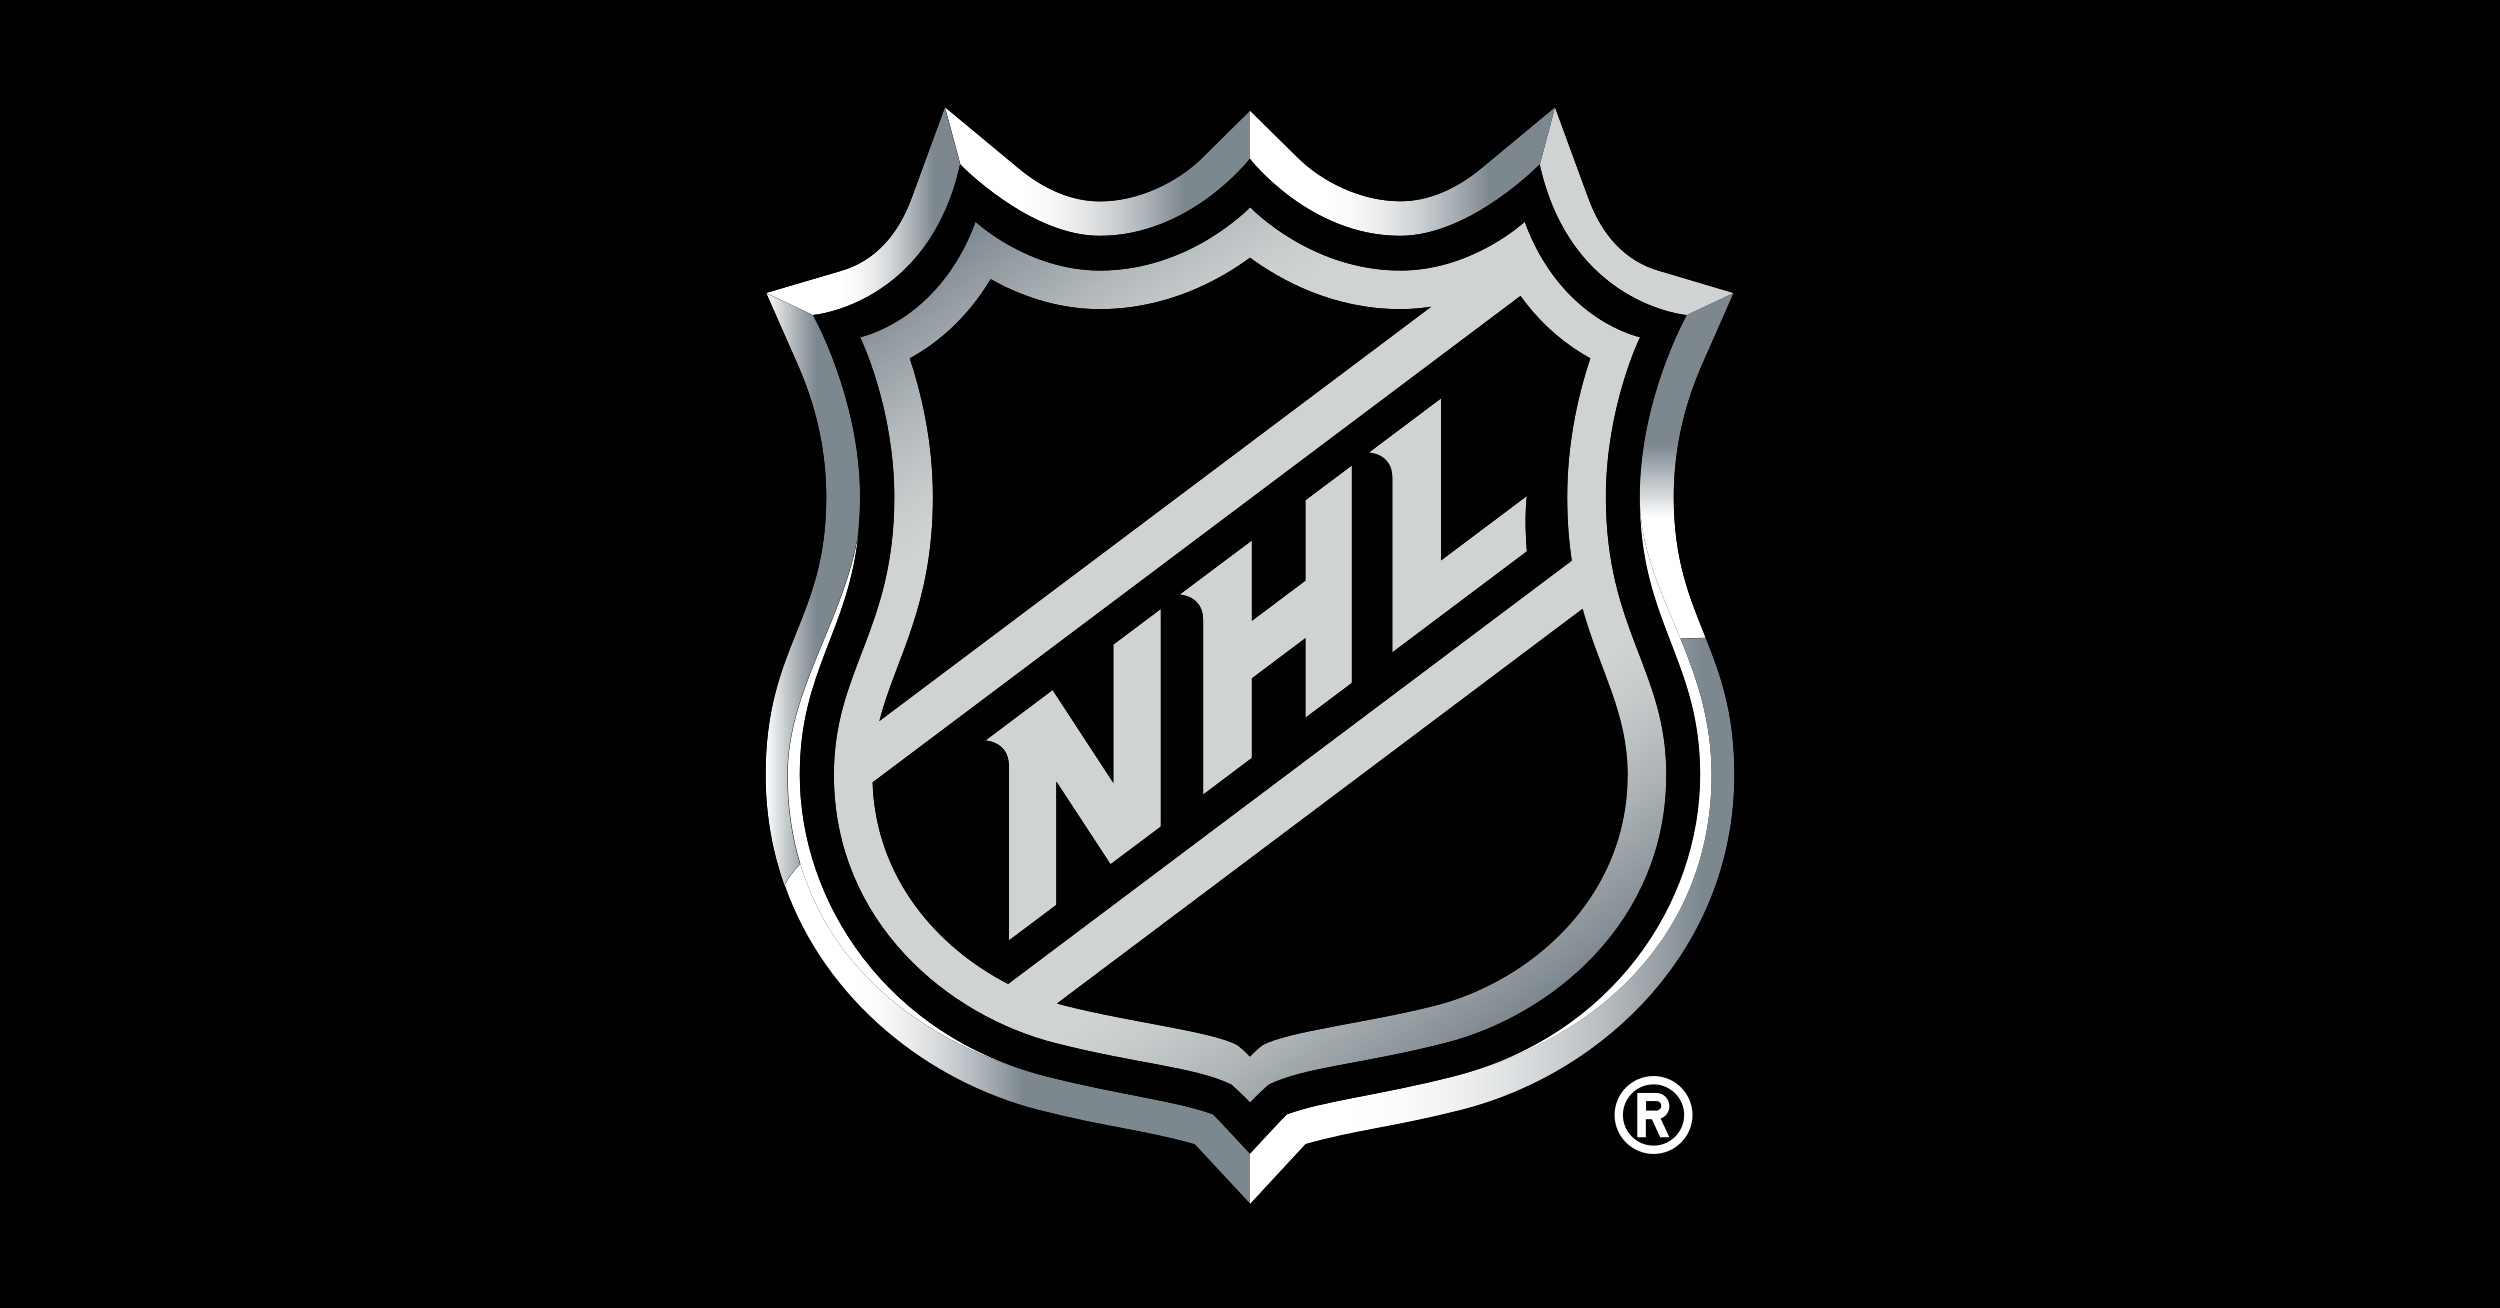 <?xml version="1.0" encoding="UTF-8"?>
<!-- Generator: Adobe Illustrator 27.1.1, SVG Export Plug-In . SVG Version: 6.00 Build 0)  -->
<svg xmlns="http://www.w3.org/2000/svg" xmlns:xlink="http://www.w3.org/1999/xlink" version="1.1" id="Layer_1" x="0px" y="0px" viewBox="0 0 1200 628" style="enable-background:new 0 0 1200 628;" xml:space="preserve">
<style type="text/css">
	.st0{fill:#010101;}
	.st1{fill:#FFFFFF;}
	.st2{fill:#D0D3D4;}
	.st3{fill:url(#SVGID_1_);}
	.st4{fill:url(#SVGID_00000059274120240003112250000007066259625384345246_);}
	.st5{fill:url(#SVGID_00000119821207844314476840000015399145193291677085_);}
	.st6{fill:url(#SVGID_00000038385566580561014110000006187882525973038505_);}
	.st7{fill:url(#SVGID_00000112594359731224938700000000466724303004203455_);}
	.st8{fill:url(#SVGID_00000096761143759996973050000000614991397562759579_);}
	.st9{fill:url(#SVGID_00000090978547392129878820000005047012612988644996_);}
	.st10{fill:url(#SVGID_00000085942403168152877390000008000374272491416218_);}
</style>
<rect x="-2.5" y="-2.5" class="st0" width="1205" height="633"></rect>
<g>
	<g>
		<path class="st1" d="M383.9,371.9c0-49.9,23.4-68.8,28.2-116.1c-6.6,41.4-34,75.3-34,116.1c0,15.7,2.2,29.9,6.1,42.9    c17.2,57.4,68.5,89.3,118.2,101.9C425.8,497.3,383.9,433.1,383.9,371.9z"></path>
		<path class="st1" d="M806.6,306.5c-9.3-22.6-19.5-42.9-19.5-68c0,60.7,29,77.9,29,133.4c0,61.2-41.9,125.4-118.4,144.8    c69-17.4,123.9-68,123.9-144.8C821.5,345.9,814.4,325.4,806.6,306.5z"></path>
	</g>
	<g>
		<path class="st2" d="M796.2,130c-15.7-4.6-27.1-16.4-33.9-35.1l-15.9-43.4L739.1,79c15,67.5,70.5,72.3,70.5,72.3l22.5-10.6    L796.2,130z"></path>
		<path class="st2" d="M534.3,375.7l-29.1-44.5L473,355.5c0,0,11.3,0.3,11.3,12.2v83.8l22.8-17.1v-59.2l26,39.7l24.1-18.1V292.3    l-22.8,17.1V375.7z"></path>
		<path class="st2" d="M626.6,278.7L600.9,298v-38.6l-34.7,26c0,0,11.3,0.3,11.3,12.2v83.8l23.4-17.6v-38.2l25.7-19.3v38.2    l22.3-16.7V223.4l-22.3,16.7V278.7z"></path>
		<path class="st2" d="M691.7,269v-77.8l-34.7,26c0,0,11.3,0.3,11.3,12.1v83.8l64.6-48.5c-1.4-16.7,0-26.6,0-26.6L691.7,269z"></path>
	</g>
	<g>
		
			<linearGradient id="SVGID_1_" gradientUnits="userSpaceOnUse" x1="11431.911" y1="10453.817" x2="11643.417" y2="10453.817" gradientTransform="matrix(0.275 0 0 0.275 -2782.926 -2594.074)">
			<stop offset="0.112" style="stop-color:#FFFFFF"></stop>
			<stop offset="0.284" style="stop-color:#C5CACD"></stop>
			<stop offset="0.456" style="stop-color:#909AA0"></stop>
			<stop offset="0.539" style="stop-color:#7C878E"></stop>
		</linearGradient>
		<path class="st3" d="M396.6,238.6c0,59.3-29.1,71.1-29.1,133.3c0,19,3.2,36.7,9,53.1c1.8-3.7,4.5-7.4,7.5-10.1    c-3.9-13-6.1-27.3-6.1-42.9c0-40.7,27.4-74.7,34-116.1c0.5-5.4,0.9-11.1,0.9-17.3c0-47.3-22.6-87.3-22.6-87.3l-22.5-10.6    l15.3,34.7C390.8,192.9,396.6,214.3,396.6,238.6z"></path>
		
			<linearGradient id="SVGID_00000013175228677661433080000011770707792611721874_" gradientUnits="userSpaceOnUse" x1="809.637" y1="306.528" x2="809.637" y2="140.657">
			<stop offset="0" style="stop-color:#FFFFFF"></stop>
			<stop offset="0.348" style="stop-color:#FFFFFF"></stop>
			<stop offset="0.562" style="stop-color:#7C878E"></stop>
			<stop offset="1" style="stop-color:#7C878E"></stop>
		</linearGradient>
		<path style="fill:url(#SVGID_00000013175228677661433080000011770707792611721874_);" d="M787.1,238.5c0,25.1,10.2,45.4,19.5,68    l12.1-0.4c-7.5-18.8-15.3-36.8-15.3-67.5c0-24.3,5.8-45.8,13.5-63.3l15.3-34.7l-22.5,10.6C809.7,151.3,787.1,191.2,787.1,238.5z"></path>
		
			<linearGradient id="SVGID_00000135663687303917519810000004477392029934029990_" gradientUnits="userSpaceOnUse" x1="376.568" y1="496.409" x2="599.997" y2="496.409">
			<stop offset="0.152" style="stop-color:#FFFFFF"></stop>
			<stop offset="0.205" style="stop-color:#FAFAFA"></stop>
			<stop offset="0.271" style="stop-color:#EBECED"></stop>
			<stop offset="0.344" style="stop-color:#D1D5D8"></stop>
			<stop offset="0.421" style="stop-color:#AEB5BA"></stop>
			<stop offset="0.501" style="stop-color:#828D93"></stop>
			<stop offset="0.511" style="stop-color:#7C878E"></stop>
		</linearGradient>
		<path style="fill:url(#SVGID_00000135663687303917519810000004477392029934029990_);" d="M582.3,534.9c-18.5-6.7-43.6-9-79.9-18.2    c-49.7-12.6-101-44.5-118.2-101.9c-3,2.8-5.7,6.4-7.5,10.1c19.6,55.3,68.6,94.1,121.7,107.8c33.9,8.6,49.8,9.4,75.1,16.5    c3.3,3.5,26.7,28.7,26.7,28.7v-24.2C600,553.8,584.6,537.1,582.3,534.9z"></path>
		
			<linearGradient id="SVGID_00000062905695494437913770000004825313087049635481_" gradientUnits="userSpaceOnUse" x1="732.557" y1="485.121" x2="467.666" y2="106.817">
			<stop offset="0" style="stop-color:#7C878E"></stop>
			<stop offset="2.045251e-02" style="stop-color:#858F95"></stop>
			<stop offset="0.123" style="stop-color:#AEB4B7"></stop>
			<stop offset="0.204" style="stop-color:#C7CBCC"></stop>
			<stop offset="0.253" style="stop-color:#D0D3D4"></stop>
			<stop offset="0.753" style="stop-color:#D0D3D4"></stop>
			<stop offset="0.799" style="stop-color:#C8CCCD"></stop>
			<stop offset="0.871" style="stop-color:#B2B8BB"></stop>
			<stop offset="0.959" style="stop-color:#8F989E"></stop>
			<stop offset="1" style="stop-color:#7C878E"></stop>
		</linearGradient>
		<path style="fill:url(#SVGID_00000062905695494437913770000004825313087049635481_);" d="M506.4,500.6    c40.5,10.3,66.9,11.4,84.7,20c0,0,6.5,5.9,8.9,8.6c2.4-2.7,8.9-8.6,8.9-8.6c17.8-8.6,44.2-9.7,84.7-20    c51.1-13,106.2-58,106.2-128.7c0-50.6-29-69.2-29-133.4c0-43.3,16.4-76.7,16.4-76.7s-37.8-7.6-55.4-55.4c0,0-25.1,23.4-59.7,23.4    c-43.3,0-72.1-30.4-72.1-30.4s-28.8,30.4-72.1,30.4c-34.6,0-59.7-23.4-59.7-23.4c-17.6,47.8-55.4,55.4-55.4,55.4    s16.4,33.4,16.4,76.7c0,64.2-29,82.8-29,133.4C400.2,442.7,455.3,487.7,506.4,500.6z M781.3,371.9c0,60-47.8,99.4-92.2,110.7    c-32.1,8.2-71.3,12.4-83.1,19.1c-2.7,2-5.9,5.4-5.9,5.4s-3.3-3.5-5.9-5.4c-11.8-6.7-51.1-10.9-83.1-19.1c-1.2-0.3-2.4-0.6-3.6-1    l252.2-189.4C768.1,322.3,781.3,342,781.3,371.9z M763.3,172c-5.1,15.3-11.1,39.1-11.1,66.5c0,11.4,0.8,21.5,2.2,30.6L483.9,472.3    c-33.9-17.4-63.6-50.9-65.1-96.8l311-233.5C740.6,157.1,753.1,166.4,763.3,172z M447.8,238.5c0-27.5-6-51.2-11.1-66.5    c11.9-6.5,26.9-18.1,38.8-38c12.8,7.2,31,14.4,52.4,14.4c32.4,0,57.6-14.1,72.1-24.7c14.5,10.6,39.7,24.7,72.1,24.7    c5.2,0,10.1-0.4,14.9-1.2L422.1,346.1C429.7,316.2,447.8,291.4,447.8,238.5z"></path>
		
			<linearGradient id="SVGID_00000045594445319854392110000004017925421890690689_" gradientUnits="userSpaceOnUse" x1="453.517" y1="82.357" x2="599.997" y2="82.357">
			<stop offset="0.247" style="stop-color:#FFFFFF"></stop>
			<stop offset="0.327" style="stop-color:#FAFAFA"></stop>
			<stop offset="0.426" style="stop-color:#EBECED"></stop>
			<stop offset="0.535" style="stop-color:#D2D5D8"></stop>
			<stop offset="0.651" style="stop-color:#AFB5BA"></stop>
			<stop offset="0.771" style="stop-color:#828D93"></stop>
			<stop offset="0.786" style="stop-color:#7C878E"></stop>
		</linearGradient>
		<path style="fill:url(#SVGID_00000045594445319854392110000004017925421890690689_);" d="M527.9,113.2c43.5,0,72.1-37,72.1-37    V53.1l-22.8,22.5c-11.7,11.6-30.4,21-49.3,21c-14.1,0-27.4-6.3-39-15.9l-35.3-29.3l7.4,27.5C460.9,79,494.2,113.2,527.9,113.2z"></path>
		
			<linearGradient id="SVGID_00000011734338804132813510000003293765590500867225_" gradientUnits="userSpaceOnUse" x1="599.997" y1="442.06" x2="832.444" y2="442.06">
			<stop offset="0.197" style="stop-color:#FFFFFF"></stop>
			<stop offset="0.314" style="stop-color:#FAFBFB"></stop>
			<stop offset="0.446" style="stop-color:#EDEFEF"></stop>
			<stop offset="0.583" style="stop-color:#D7DADC"></stop>
			<stop offset="0.725" style="stop-color:#B8BEC1"></stop>
			<stop offset="0.87" style="stop-color:#90999F"></stop>
			<stop offset="0.933" style="stop-color:#7C878E"></stop>
		</linearGradient>
		<path style="fill:url(#SVGID_00000011734338804132813510000003293765590500867225_);" d="M821.5,371.9    c0,76.8-54.9,127.3-123.9,144.8c-36.4,9.2-61.4,11.5-79.9,18.2c-2.4,2.2-17.7,18.9-17.7,18.9V578c0,0,23.4-25.3,26.7-28.7    c25.3-7.1,41.1-7.9,75.1-16.5c68.7-17.7,130.7-77.5,130.7-160.8c0-30-6.8-48.3-13.8-65.8l-12.1,0.4    C814.4,325.4,821.5,345.9,821.5,371.9z"></path>
		
			<linearGradient id="SVGID_00000080920322412950474380000008336283638446410419_" gradientUnits="userSpaceOnUse" x1="599.997" y1="82.357" x2="746.484" y2="82.357">
			<stop offset="0.247" style="stop-color:#FFFFFF"></stop>
			<stop offset="0.327" style="stop-color:#FAFAFA"></stop>
			<stop offset="0.426" style="stop-color:#EBECED"></stop>
			<stop offset="0.535" style="stop-color:#D1D5D8"></stop>
			<stop offset="0.651" style="stop-color:#AEB5BA"></stop>
			<stop offset="0.772" style="stop-color:#828D93"></stop>
			<stop offset="0.786" style="stop-color:#7C878E"></stop>
		</linearGradient>
		<path style="fill:url(#SVGID_00000080920322412950474380000008336283638446410419_);" d="M672.1,113.2c33.7,0,67-34.3,67-34.3    l7.4-27.5l-35.3,29.3c-11.6,9.6-24.9,15.9-39,15.9c-18.9,0-37.6-9.4-49.3-21L600,53.1v23.1C600,76.3,628.6,113.2,672.1,113.2z"></path>
		
			<linearGradient id="SVGID_00000021807029821023589400000014055144547683871676_" gradientUnits="userSpaceOnUse" x1="367.8" y1="101.372" x2="460.873" y2="101.372">
			<stop offset="0.388" style="stop-color:#FFFFFF"></stop>
			<stop offset="0.459" style="stop-color:#FAFAFA"></stop>
			<stop offset="0.546" style="stop-color:#EBECED"></stop>
			<stop offset="0.643" style="stop-color:#D1D5D8"></stop>
			<stop offset="0.745" style="stop-color:#AEB5BA"></stop>
			<stop offset="0.852" style="stop-color:#828D93"></stop>
			<stop offset="0.865" style="stop-color:#7C878E"></stop>
		</linearGradient>
		<path style="fill:url(#SVGID_00000021807029821023589400000014055144547683871676_);" d="M460.9,79l-7.4-27.5l-15.9,43.4    c-6.8,18.7-18.2,30.5-33.9,35.1l-36,10.6l22.5,10.6C390.3,151.3,445.8,146.4,460.9,79z"></path>
	</g>
	<g>
		<path class="st0" d="M389.5,238.6c0,57-29.1,70-29.1,133.3c0,91.2,70.5,150.9,136.1,167.8c33.1,8.1,43.1,8.6,73,16    c2.4,2.6,30.5,32.8,30.5,32.8s28.1-30.2,30.5-32.8c29.9-7.4,39.9-7.9,73-16c65.5-16.9,136.1-76.5,136.1-167.8    c0-63.3-29.1-76.3-29.1-133.3c0-20.6,4.4-40.9,12.9-60.4l18.6-42.2l-43.8-12.9c-13.3-3.9-23.2-14.3-29.2-30.7l-19.4-52.9    l-43.2,35.7c-11.4,9.5-23,14.3-34.5,14.3c-15.3,0-32.7-7.4-44.3-18.9L600,43.1l-27.8,27.5c-11.6,11.5-29,18.9-44.3,18.9    c-11.4,0-23-4.8-34.5-14.3l-43.2-35.7l-19.3,52.9c-6,16.4-15.8,26.8-29.2,30.7L358,136.1l18.6,42.2    C385.1,197.7,389.5,218,389.5,238.6z M403.8,130c15.6-4.6,27-16.4,33.9-35.1l15.9-43.4l35.3,29.3c11.6,9.6,24.9,15.9,39,15.9    c18.9,0,37.6-9.4,49.3-21L600,53.1l22.8,22.5c11.7,11.6,30.4,21,49.3,21c14.1,0,27.4-6.3,39-15.9l35.3-29.3l15.9,43.4    c6.8,18.7,18.2,30.5,33.9,35.1l36,10.6l-15.3,34.7c-7.7,17.5-13.5,39-13.5,63.3c0,30.7,7.8,48.7,15.3,67.5    c7,17.5,13.8,35.8,13.8,65.8c0,83.3-62,143.2-130.7,160.8c-34,8.6-49.8,9.4-75.1,16.5C623.4,552.7,600,578,600,578    s-23.4-25.3-26.7-28.7c-25.3-7.1-41.1-7.9-75.1-16.5c-53-13.6-102.1-52.4-121.7-107.8c-5.8-16.3-9-34.1-9-53.1    c0-62.2,29.1-74,29.1-133.3c0-24.3-5.8-45.8-13.5-63.3l-15.3-34.7L403.8,130z"></path>
		<path class="st0" d="M507.3,481.7c1.2,0.3,2.4,0.7,3.6,1c32,8.2,71.2,12.4,83.1,19.1c2.7,2,5.9,5.4,5.9,5.4s3.3-3.5,5.9-5.4    c11.8-6.7,51-10.9,83.1-19.1c44.4-11.3,92.2-50.7,92.2-110.7c0-29.9-13.1-49.6-21.7-79.6L507.3,481.7z"></path>
		<path class="st0" d="M422.1,346.1L687,147.2c-4.8,0.7-9.7,1.2-14.9,1.2c-32.4,0-57.6-14.1-72.1-24.7    c-14.5,10.6-39.7,24.7-72.1,24.7c-21.4,0-39.5-7.2-52.4-14.4c-11.9,19.9-26.9,31.5-38.8,38c5.1,15.3,11.1,39.1,11.1,66.5    C447.8,291.4,429.7,316.2,422.1,346.1z"></path>
		<path class="st0" d="M483.9,472.3l270.6-203.2c-1.4-9.1-2.2-19.2-2.2-30.6c0-27.5,5.9-51.2,11.1-66.5    c-10.2-5.6-22.7-14.9-33.5-29.9l-311,233.5C420.3,421.5,450,454.9,483.9,472.3z M691.7,191.2V269l41.2-30.9c0,0-1.4,9.9,0,26.6    l-64.6,48.5v-83.8c0-11.8-11.3-12.1-11.3-12.1L691.7,191.2z M600.9,259.4V298l25.7-19.3v-38.6l22.3-16.7v104.4l-22.3,16.7v-38.2    l-25.7,19.3v38.2l-23.4,17.6v-83.8c0-11.8-11.3-12.2-11.3-12.2L600.9,259.4z M505.3,331.2l29.1,44.5v-66.3l22.8-17.1v104.4    L533,414.8l-26-39.7v59.2l-22.8,17.1v-83.8c0-11.8-11.3-12.2-11.3-12.2L505.3,331.2z"></path>
		<path class="st0" d="M412.1,255.8c-4.8,47.3-28.2,66.2-28.2,116.1c0,61.2,41.9,125.4,118.4,144.8c36.4,9.2,61.5,11.5,79.9,18.2    c2.4,2.2,17.7,18.9,17.7,18.9s15.4-16.7,17.7-18.9c18.5-6.7,43.6-9,79.9-18.2c76.5-19.4,118.4-83.6,118.4-144.8    c0-55.5-29-72.7-29-133.4c0-47.3,22.6-87.3,22.6-87.3s-55.5-4.8-70.5-72.3c0,0-33.3,34.3-67,34.3c-43.5,0-72.1-37-72.1-37    s-28.6,37-72.1,37c-33.7,0-67-34.3-67-34.3c-15,67.5-70.5,72.3-70.5,72.3s22.6,40,22.6,87.3C412.9,244.7,412.6,250.5,412.1,255.8z     M412.9,161.9c0,0,37.8-7.6,55.4-55.4c0,0,25.1,23.4,59.7,23.4c43.3,0,72.1-30.4,72.1-30.4s28.8,30.4,72.1,30.4    c34.6,0,59.7-23.4,59.7-23.4c17.6,47.8,55.4,55.4,55.4,55.4s-16.4,33.4-16.4,76.7c0,64.2,29,82.8,29,133.4    c0,70.7-55.1,115.7-106.2,128.7c-40.5,10.3-66.9,11.4-84.7,20c0,0-6.5,5.9-8.9,8.6c-2.4-2.7-8.9-8.6-8.9-8.6    c-17.8-8.6-44.2-9.7-84.7-20c-51.1-13-106.2-58-106.2-128.7c0-50.6,29-69.2,29-133.4C429.2,195.2,412.9,161.9,412.9,161.9z"></path>
	</g>
	<g>
		<path class="st1" d="M775,535.2c0,10.3,8.4,18.7,18.7,18.7c10.3,0,18.7-8.4,18.7-18.7c0-10.3-8.4-18.7-18.7-18.7    C783.4,516.5,775,524.9,775,535.2z M808.4,535.2c0,8.1-6.6,14.7-14.7,14.7c-8.1,0-14.7-6.6-14.7-14.7c0-8.1,6.6-14.7,14.7-14.7    C801.8,520.5,808.4,527.1,808.4,535.2z"></path>
		<path class="st1" d="M786,545.9h4v-8.7h2.9l4,8.7h4.4l-4.2-9c2.5-0.9,4.2-3.2,4.2-6c0-3.5-2.8-6.3-6.4-6.3h-9V545.9z M790.1,528.5    h5c1.3,0,2.3,1,2.3,2.3c0,1.3-1.1,2.3-2.3,2.3h-5V528.5z"></path>
	</g>
</g>
</svg>
